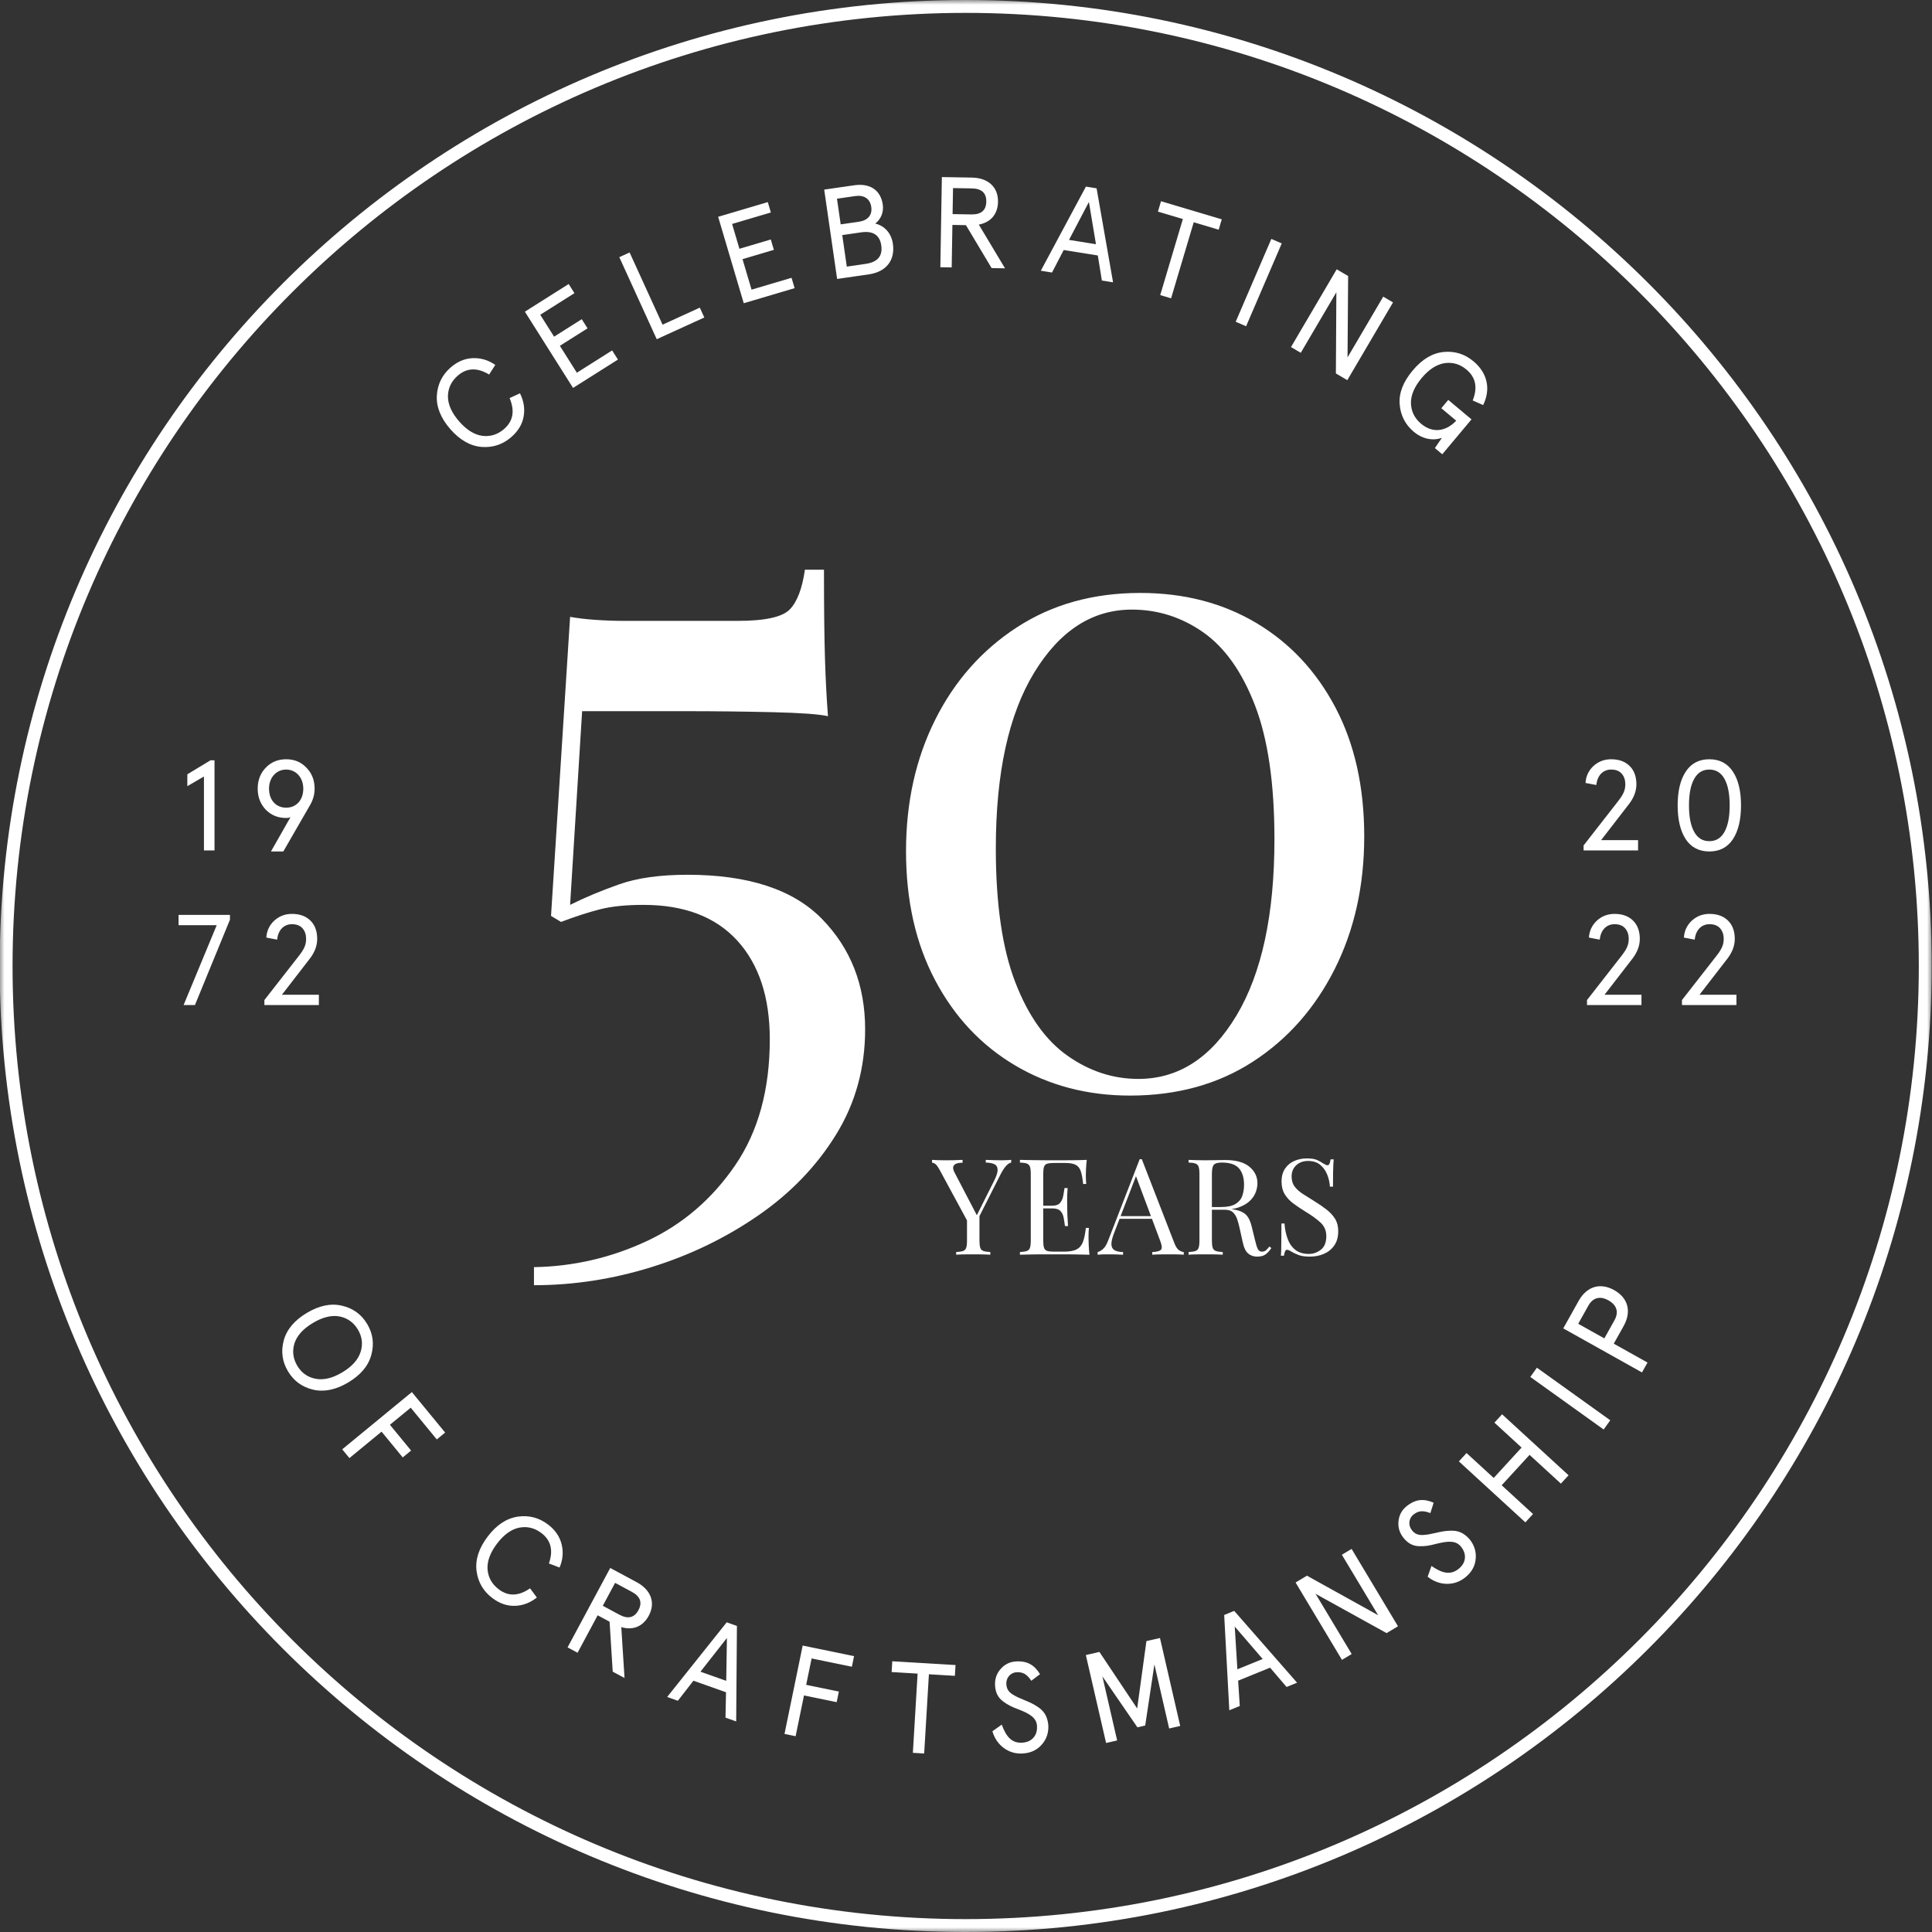 <?xml version="1.0" encoding="UTF-8"?>
<svg width="202px" height="202px" viewBox="0 0 202 202" version="1.1" xmlns="http://www.w3.org/2000/svg" xmlns:xlink="http://www.w3.org/1999/xlink">
    <rect x="0" y="0" width="202" height="202" fill="#333333" stroke="none"/>
    <title>Badge/50</title>
    <defs>
        <polygon id="path-1" points="0 -1.22534169e-12 202.001 -1.22534169e-12 202.001 202 0 202"></polygon>
    </defs>
    <g id="50th" stroke="none" stroke-width="1" fill="none" fill-rule="evenodd">
        <g id="Homepage-01" transform="translate(-257, -377)">
            <g id="Badge/50" transform="translate(256.966, 377)">
                <mask id="mask-2" fill="white">
                    <use xlink:href="#path-1"></use>
                </mask>
                <g id="Clip-2"></g>
                <path d="M180.659,100.21 C181.156,99.55 181.413,98.878 181.413,98.164 C181.413,97.423 181.21,96.817 180.819,96.373 C180.336,95.821 179.648,95.552 178.774,95.552 C178.046,95.552 177.427,95.794 176.915,96.266 C176.418,96.736 176.135,97.329 176.093,98.029 L177.225,98.245 C177.319,97.275 177.898,96.629 178.774,96.629 C179.271,96.629 179.648,96.778 179.903,97.088 C180.132,97.369 180.255,97.719 180.255,98.164 C180.255,98.757 180.08,99.2 179.487,99.955 L175.892,104.561 L175.892,105.085 L181.587,105.085 L181.587,104.007 L177.723,104.007 L180.659,100.21 Z M168.843,95.552 C168.116,95.552 167.496,95.794 166.985,96.266 C166.487,96.736 166.204,97.329 166.163,98.029 L167.295,98.245 C167.388,97.275 167.969,96.629 168.843,96.629 C169.342,96.629 169.719,96.778 169.974,97.088 C170.203,97.369 170.325,97.719 170.325,98.164 C170.325,98.757 170.15,99.2 169.557,99.955 L165.963,104.561 L165.963,105.085 L171.658,105.085 L171.658,104.007 L167.794,104.007 L170.729,100.21 C171.227,99.55 171.483,98.878 171.483,98.164 C171.483,97.423 171.28,96.817 170.89,96.373 C170.406,95.821 169.719,95.552 168.843,95.552 L168.843,95.552 Z M176.625,84.205 C176.625,85.39 176.8,86.305 177.164,86.965 C177.528,87.626 178.052,87.948 178.752,87.948 C179.453,87.948 179.978,87.626 180.342,86.965 C180.705,86.305 180.88,85.39 180.88,84.205 C180.88,83.021 180.705,82.104 180.342,81.444 C179.978,80.785 179.453,80.462 178.752,80.462 C178.052,80.462 177.528,80.785 177.164,81.444 C176.8,82.104 176.625,83.021 176.625,84.205 L176.625,84.205 Z M176.288,87.747 C175.724,86.885 175.441,85.699 175.441,84.205 C175.441,82.711 175.724,81.525 176.288,80.676 C176.854,79.815 177.676,79.384 178.752,79.384 C179.83,79.384 180.651,79.815 181.217,80.676 C181.782,81.525 182.065,82.711 182.065,84.205 C182.065,85.699 181.782,86.885 181.217,87.747 C180.651,88.594 179.83,89.025 178.752,89.025 C177.676,89.025 176.854,88.594 176.288,87.747 L176.288,87.747 Z M171.302,87.84 L167.438,87.84 L170.372,84.043 C170.87,83.383 171.127,82.711 171.127,81.997 C171.127,81.256 170.923,80.649 170.533,80.206 C170.049,79.654 169.362,79.384 168.488,79.384 C167.76,79.384 167.14,79.627 166.628,80.098 C166.131,80.569 165.848,81.161 165.808,81.862 L166.938,82.077 C167.032,81.107 167.612,80.462 168.488,80.462 C168.985,80.462 169.362,80.61 169.618,80.92 C169.847,81.202 169.968,81.552 169.968,81.997 C169.968,82.589 169.794,83.033 169.2,83.787 L165.606,88.394 L165.606,88.918 L171.302,88.918 L171.302,87.84 Z M33.373,104.007 L29.509,104.007 L32.444,100.21 C32.942,99.55 33.198,98.878 33.198,98.164 C33.198,97.423 32.996,96.817 32.605,96.373 C32.12,95.821 31.434,95.552 30.559,95.552 C29.832,95.552 29.213,95.794 28.701,96.266 C28.202,96.736 27.919,97.329 27.88,98.029 L29.009,98.245 C29.105,97.275 29.683,96.629 30.559,96.629 C31.057,96.629 31.434,96.778 31.69,97.088 C31.919,97.369 32.039,97.719 32.039,98.164 C32.039,98.757 31.866,99.2 31.273,99.955 L27.677,104.561 L27.677,105.085 L33.373,105.085 L33.373,104.007 Z M18.704,96.736 L22.691,96.736 L19.229,105.085 L20.415,105.085 L24.077,96.158 L24.077,95.659 L18.704,95.659 L18.704,96.736 Z M28.162,82.455 C28.162,83.652 28.889,84.447 29.952,84.447 C31.017,84.447 31.744,83.652 31.744,82.455 C31.744,81.31 30.988,80.462 29.952,80.462 C28.915,80.462 28.162,81.31 28.162,82.455 L28.162,82.455 Z M27.812,84.649 C27.259,84.057 26.978,83.329 26.978,82.455 C26.978,81.579 27.259,80.851 27.812,80.273 C28.377,79.681 29.09,79.384 29.952,79.384 C30.813,79.384 31.529,79.681 32.08,80.273 C32.646,80.851 32.929,81.579 32.929,82.455 C32.929,83.061 32.767,83.639 32.444,84.191 L29.656,89.025 L28.364,89.025 L30.409,85.431 C30.276,85.498 30.128,85.525 29.952,85.525 C29.09,85.525 28.377,85.229 27.812,84.649 L27.812,84.649 Z M21.358,88.918 L22.462,88.918 L22.462,79.492 L22.045,79.492 L19.621,80.959 L19.621,82.199 L21.358,81.188 L21.358,88.918 Z M200.654,101 C200.654,46.051 155.948,1.347 101,1.347 C46.051,1.347 1.347,46.051 1.347,101 C1.347,155.949 46.051,200.653 101,200.653 C155.948,200.653 200.654,155.949 200.654,101 L200.654,101 Z M202.001,101 C202.001,156.691 156.692,202 101,202 C45.309,202 -0,156.691 -0,101 C-0,45.309 45.309,-1.22534169e-12 101,-1.22534169e-12 C156.692,-1.22534169e-12 202.001,45.309 202.001,101 L202.001,101 Z M167.775,139.934 L168.834,138.041 C169.307,137.193 169.087,136.454 168.206,135.961 C167.325,135.466 166.578,135.667 166.104,136.514 L165.045,138.407 L167.775,139.934 Z M168.762,140.486 L172.29,142.46 L171.71,143.493 L163.48,138.888 L165.084,136.02 C165.947,134.478 167.359,134.08 168.804,134.889 C170.25,135.698 170.65,137.11 169.789,138.651 L168.762,140.486 Z M160.035,143.965 L167.705,149.462 L168.395,148.497 L160.726,143 L160.035,143.965 Z M156.283,148.745 L159.123,151.349 L156.208,154.526 L153.368,151.922 L152.567,152.796 L159.519,159.17 L160.319,158.297 L157.042,155.291 L159.957,152.114 L163.233,155.119 L164.035,154.246 L157.084,147.87 L156.283,148.745 Z M151.649,160.044 C151.092,160.065 150.809,160.123 150.22,160.256 L149.42,160.424 C149.252,160.455 149.041,160.473 148.781,160.494 C148.251,160.508 147.944,160.344 147.663,160 C147.261,159.51 147.295,158.786 147.795,158.377 C148.285,157.975 148.763,157.879 149.584,158.2 L149.93,157.115 C148.93,156.682 148.048,156.707 147.078,157.501 C146.589,157.902 146.317,158.421 146.252,159.065 C146.187,159.71 146.369,160.292 146.804,160.825 C147.248,161.366 147.748,161.636 148.396,161.663 C149.036,161.679 149.453,161.615 150.24,161.405 C151.457,161.106 152.256,161.062 152.777,161.698 C153.059,162.041 153.203,162.41 153.203,162.793 C153.193,163.27 152.98,163.67 152.555,164.02 C151.688,164.728 150.794,164.486 149.701,163.727 L149.302,164.854 C149.896,165.326 150.559,165.582 151.286,165.598 C152.012,165.611 152.676,165.382 153.27,164.896 C153.937,164.35 154.293,163.677 154.333,162.876 C154.375,162.164 154.154,161.51 153.677,160.926 C153.048,160.221 152.437,160.007 151.649,160.044 L151.649,160.044 Z M140.333,162.557 L144.125,168.876 L136.684,164.746 L135.494,165.459 L140.343,173.547 L141.36,172.938 L137.584,166.641 L145.011,170.749 L146.201,170.036 L141.351,161.948 L140.333,162.557 Z M129.132,170.064 L129.408,174.533 L132.054,173.457 L129.132,170.064 Z M129.077,168.427 L135.652,175.936 L134.552,176.382 L132.829,174.363 L129.487,175.723 L129.66,178.371 L128.564,178.819 L128.029,168.856 L129.077,168.427 Z M119.897,171.587 L118.931,178.629 L114.984,172.717 L113.564,173.043 L115.681,182.238 L116.837,181.973 L115.294,175.273 L118.955,180.6 L119.77,180.413 L120.733,174.022 L122.275,180.721 L123.431,180.456 L121.315,171.261 L119.897,171.587 Z M108.488,178.431 C108.02,178.126 107.755,178.01 107.199,177.78 L106.444,177.455 C106.29,177.385 106.107,177.277 105.881,177.144 C105.442,176.852 105.284,176.539 105.252,176.096 C105.206,175.463 105.652,174.89 106.297,174.844 C106.929,174.8 107.375,174.997 107.861,175.732 L108.772,175.044 C108.205,174.113 107.467,173.625 106.216,173.715 C105.583,173.76 105.063,174.028 104.639,174.518 C104.214,175.007 104.026,175.589 104.076,176.275 C104.125,176.973 104.379,177.482 104.895,177.878 C105.408,178.26 105.787,178.45 106.549,178.733 C107.717,179.189 108.396,179.612 108.456,180.433 C108.488,180.877 108.394,181.261 108.173,181.575 C107.89,181.959 107.486,182.165 106.934,182.204 C105.818,182.284 105.227,181.57 104.772,180.318 L103.794,181.011 C104.008,181.738 104.403,182.332 104.988,182.764 C105.574,183.193 106.25,183.389 107.015,183.333 C107.876,183.271 108.554,182.925 109.05,182.295 C109.496,181.736 109.691,181.074 109.637,180.32 C109.529,179.382 109.153,178.856 108.488,178.431 L108.488,178.431 Z M93.257,174.821 L95.974,174.984 L95.479,183.266 L96.661,183.338 L97.156,175.054 L99.872,175.216 L99.939,174.087 L93.326,173.694 L93.257,174.821 Z M82.057,181.29 L83.22,181.529 L84.095,177.265 L87.513,177.969 L87.743,176.86 L84.323,176.158 L84.892,173.399 L89.102,174.264 L89.33,173.156 L83.958,172.051 L82.057,181.29 Z M76.037,171.259 L73.271,174.784 L75.965,175.739 L76.037,171.259 Z M76.016,169.622 L77.083,169.999 L77.006,179.983 L75.888,179.588 L75.942,176.933 L72.537,175.725 L70.908,177.822 L69.79,177.426 L76.016,169.622 Z M66.09,166.432 L64.346,165.496 L63.059,167.892 L64.802,168.829 C65.692,169.307 66.36,169.145 66.786,168.35 C67.214,167.556 66.98,166.91 66.09,166.432 L66.09,166.432 Z M67.866,168.93 C67.254,170.07 66.206,170.484 64.992,170.123 L65.331,175.44 L64.096,174.778 L63.769,169.558 L62.523,168.888 L60.421,172.802 L59.376,172.241 L63.838,163.938 L66.602,165.424 C68.083,166.22 68.606,167.554 67.866,168.93 L67.866,168.93 Z M57.325,159.388 C56.393,158.681 55.334,158.402 54.156,158.575 C52.989,158.754 51.94,159.445 51.02,160.659 C50.101,161.87 49.717,163.068 49.858,164.24 C50.011,165.421 50.563,166.363 51.497,167.072 C52.258,167.65 53.046,167.926 53.879,167.899 C54.713,167.871 55.478,167.574 56.164,167.027 L55.454,166.067 C54.269,166.894 53.179,166.928 52.181,166.171 C51.462,165.625 51.078,164.928 51.01,164.082 C50.952,163.244 51.281,162.343 51.997,161.4 C52.713,160.454 53.492,159.895 54.315,159.725 C55.148,159.562 55.923,159.745 56.642,160.29 C57.639,161.048 57.902,162.107 57.425,163.471 L58.54,163.894 C58.881,163.088 58.953,162.281 58.756,161.471 C58.558,160.661 58.088,159.966 57.325,159.388 L57.325,159.388 Z M35.814,151.534 L36.568,152.45 L39.928,149.687 L42.141,152.381 L43.017,151.663 L40.801,148.968 L42.977,147.182 L45.703,150.5 L46.576,149.781 L43.096,145.548 L35.814,151.534 Z M35.828,143.481 C36.845,142.871 37.485,142.157 37.737,141.346 C37.996,140.547 37.9,139.756 37.449,139.005 C36.999,138.255 36.348,137.797 35.514,137.638 C34.685,137.488 33.756,137.717 32.739,138.328 C31.721,138.937 31.083,139.651 30.823,140.45 C30.571,141.261 30.668,142.05 31.118,142.802 C31.568,143.552 32.22,144.01 33.047,144.159 C33.881,144.319 34.812,144.09 35.828,143.481 L35.828,143.481 Z M36.46,144.532 C35.177,145.3 33.951,145.564 32.79,145.301 C31.641,145.033 30.757,144.4 30.148,143.383 C29.537,142.368 29.395,141.29 29.7,140.149 C30.016,139.001 30.825,138.045 32.108,137.275 C33.391,136.507 34.615,136.245 35.766,136.513 C36.927,136.773 37.811,137.406 38.42,138.423 C39.029,139.441 39.172,140.517 38.855,141.665 C38.549,142.806 37.741,143.763 36.46,144.532 L36.46,144.532 Z M150.794,45.776 L150.057,46.848 L150.831,47.497 L153.887,43.847 L151.457,41.813 L150.73,42.68 L152.291,43.989 C151.206,45.118 149.836,45.326 148.626,44.313 C147.932,43.734 147.582,43.017 147.555,42.168 C147.537,41.328 147.908,40.443 148.67,39.532 C149.432,38.622 150.237,38.101 151.069,37.97 C151.909,37.848 152.675,38.067 153.368,38.647 C154.33,39.451 154.55,40.533 154.01,41.873 L155.104,42.35 C155.907,40.719 155.585,39.024 154.095,37.778 C153.185,37.016 152.141,36.688 150.974,36.801 C149.808,36.914 148.724,37.555 147.73,38.745 C146.733,39.935 146.282,41.104 146.377,42.274 C146.47,43.442 146.967,44.404 147.857,45.147 C148.798,45.934 149.905,46.105 150.794,45.776 L150.794,45.776 Z M139.757,30.558 L139.707,39.044 L140.902,39.747 L145.681,31.617 L144.658,31.016 L140.925,37.369 L140.988,28.86 L139.792,28.157 L135.014,36.286 L136.036,36.887 L139.757,30.558 Z M134.047,25.449 L132.958,24.98 L129.231,33.643 L130.321,34.11 L134.047,25.449 Z M121.341,30.853 L122.477,31.191 L124.844,23.238 L127.454,24.015 L127.776,22.931 L121.423,21.039 L121.101,22.124 L123.708,22.9 L121.341,30.853 Z M111.804,25.081 L114.622,25.534 L113.885,21.117 L111.804,25.081 Z M110.026,28.494 L108.856,28.305 L113.571,19.511 L114.688,19.69 L116.41,29.519 L115.24,29.332 L114.816,26.711 L111.25,26.139 L110.026,28.494 Z M99.631,22.386 L101.61,22.419 C102.621,22.436 103.141,21.986 103.155,21.085 C103.17,20.182 102.666,19.716 101.656,19.699 L99.677,19.666 L99.631,22.386 Z M99.538,27.961 L98.352,27.94 L98.51,18.514 L101.648,18.567 C103.331,18.595 104.406,19.542 104.38,21.105 C104.358,22.398 103.616,23.247 102.374,23.483 L105.113,28.054 L103.712,28.03 L101.027,23.541 L99.612,23.517 L99.538,27.961 Z M92.175,25.663 C92.016,24.569 91.311,24.114 90.069,24.293 L88.096,24.578 L88.571,27.875 L90.546,27.588 C91.787,27.409 92.335,26.77 92.175,25.663 L92.175,25.663 Z M87.932,23.459 L89.84,23.183 C90.748,23.051 91.255,22.501 91.128,21.633 C91.003,20.766 90.36,20.368 89.452,20.5 L87.544,20.776 L87.932,23.459 Z M90.882,28.685 L87.559,29.166 L86.208,19.825 L89.355,19.37 C90.998,19.133 92.114,19.883 92.333,21.391 C92.449,22.191 92.123,22.947 91.543,23.371 C92.517,23.612 93.226,24.367 93.39,25.488 C93.638,27.208 92.698,28.421 90.882,28.685 L90.882,28.685 Z M83.116,30.129 L82.794,29.046 L78.612,30.284 L77.668,27.095 L80.946,26.124 L80.625,25.04 L77.346,26.011 L76.578,23.416 L80.632,22.215 L80.311,21.131 L75.12,22.668 L77.797,31.705 L83.116,30.129 Z M73.673,33.196 L73.203,32.166 L69.308,33.945 L65.863,26.397 L64.785,26.889 L68.699,35.466 L73.673,33.196 Z M64.642,37.596 L64.037,36.639 L60.347,38.97 L58.571,36.157 L61.463,34.33 L60.859,33.373 L57.966,35.2 L56.519,32.911 L60.096,30.652 L59.491,29.695 L54.913,32.588 L59.95,40.56 L64.642,37.596 Z M53.485,45.704 C54.209,45.076 54.641,44.362 54.784,43.54 C54.928,42.719 54.794,41.907 54.4,41.124 L53.313,41.621 C53.879,42.951 53.69,44.026 52.744,44.85 C52.061,45.441 51.299,45.674 50.457,45.568 C49.624,45.452 48.81,44.945 48.032,44.049 C47.253,43.155 46.866,42.278 46.867,41.436 C46.88,40.587 47.218,39.865 47.899,39.273 C48.845,38.45 49.938,38.412 51.175,39.159 L51.819,38.152 C51.099,37.654 50.323,37.418 49.489,37.445 C48.655,37.472 47.878,37.79 47.156,38.418 C46.271,39.187 45.783,40.165 45.707,41.355 C45.644,42.535 46.106,43.704 47.106,44.855 C48.104,46.004 49.198,46.627 50.376,46.728 C51.564,46.821 52.6,46.473 53.485,45.704 L53.485,45.704 Z M136.884,131.105 C136.286,131.105 135.808,130.958 135.448,130.663 C135.09,130.369 134.823,129.98 134.651,129.494 C134.477,129.009 134.372,128.486 134.335,127.925 L134.013,127.925 C134.013,128.579 134.011,129.12 134.005,129.55 C134.001,129.98 133.996,130.328 133.992,130.593 C133.988,130.86 133.976,131.091 133.957,131.287 L134.279,131.287 C134.335,130.876 134.438,130.671 134.587,130.671 C134.699,130.671 134.858,130.736 135.063,130.866 C135.269,130.988 135.516,131.105 135.807,131.217 C136.095,131.329 136.487,131.385 136.983,131.385 C137.524,131.385 138.019,131.287 138.468,131.091 C138.916,130.895 139.275,130.601 139.545,130.208 C139.817,129.816 139.952,129.321 139.952,128.724 C139.952,128.219 139.842,127.791 139.623,127.435 C139.404,127.081 139.105,126.756 138.726,126.461 C138.349,126.167 137.916,125.871 137.431,125.572 C137.011,125.31 136.62,125.065 136.261,124.836 C135.902,124.608 135.614,124.351 135.4,124.067 C135.184,123.781 135.078,123.429 135.078,123.009 C135.078,122.523 135.238,122.131 135.561,121.832 C135.883,121.534 136.292,121.384 136.786,121.384 C137.309,121.384 137.732,121.515 138.054,121.776 C138.376,122.038 138.621,122.373 138.79,122.784 C138.958,123.195 139.056,123.625 139.083,124.073 L139.405,124.073 C139.405,123.485 139.408,123.01 139.413,122.651 C139.417,122.292 139.427,122.003 139.44,121.783 C139.455,121.563 139.466,121.375 139.477,121.216 L139.153,121.216 C139.098,121.627 138.994,121.832 138.846,121.832 C138.78,121.832 138.713,121.815 138.643,121.783 C138.573,121.751 138.481,121.701 138.369,121.636 C138.182,121.506 137.968,121.386 137.725,121.279 C137.481,121.171 137.127,121.118 136.661,121.118 C136.203,121.118 135.773,121.204 135.371,121.376 C134.97,121.55 134.645,121.815 134.399,122.175 C134.151,122.535 134.027,122.99 134.027,123.541 C134.027,124.064 134.141,124.51 134.37,124.879 C134.598,125.248 134.905,125.572 135.288,125.852 C135.671,126.132 136.081,126.408 136.521,126.679 C137.174,127.071 137.701,127.454 138.104,127.827 C138.504,128.2 138.706,128.672 138.706,129.242 C138.706,129.895 138.516,130.369 138.139,130.663 C137.76,130.958 137.343,131.105 136.884,131.105 L136.884,131.105 Z M126.744,122.756 L126.744,126.202 L127.683,126.202 C128.344,126.202 128.852,126.097 129.202,125.887 C129.551,125.677 129.79,125.397 129.916,125.046 C130.042,124.696 130.105,124.307 130.105,123.877 C130.105,123.14 129.93,122.567 129.58,122.162 C129.229,121.755 128.63,121.551 127.78,121.551 C127.35,121.551 127.07,121.631 126.939,121.79 C126.808,121.949 126.744,122.271 126.744,122.756 L126.744,122.756 Z M127.157,130.796 C127.32,130.853 127.56,130.891 127.878,130.908 L127.878,131.188 C127.662,131.17 127.394,131.159 127.072,131.153 C126.75,131.149 126.426,131.147 126.1,131.147 C125.734,131.147 125.394,131.149 125.077,131.153 C124.759,131.159 124.502,131.17 124.306,131.188 L124.306,130.908 C124.623,130.891 124.864,130.853 125.027,130.796 C125.19,130.741 125.301,130.628 125.356,130.461 C125.412,130.293 125.441,130.041 125.441,129.704 L125.441,122.756 C125.441,122.411 125.412,122.156 125.356,121.993 C125.301,121.83 125.19,121.718 125.027,121.656 C124.864,121.596 124.623,121.561 124.306,121.551 L124.306,121.271 C124.502,121.281 124.759,121.29 125.077,121.299 C125.394,121.309 125.707,121.314 126.015,121.314 C126.454,121.314 126.874,121.309 127.276,121.299 C127.677,121.29 127.961,121.286 128.13,121.286 C129.26,121.286 130.105,121.519 130.665,121.987 C131.226,122.453 131.506,123.032 131.506,123.723 C131.506,124.003 131.45,124.303 131.338,124.619 C131.226,124.937 131.032,125.236 130.756,125.516 C130.481,125.797 130.105,126.027 129.628,126.209 C129.381,126.305 129.096,126.372 128.781,126.416 C128.839,126.426 128.9,126.431 128.957,126.441 C129.582,126.543 130.032,126.732 130.308,127.008 C130.583,127.283 130.787,127.71 130.917,128.289 L131.268,129.719 C131.361,130.129 131.456,130.426 131.555,130.608 C131.653,130.79 131.804,130.876 132.01,130.866 C132.169,130.857 132.301,130.806 132.409,130.713 C132.517,130.62 132.631,130.493 132.752,130.334 L132.963,130.488 C132.767,130.778 132.564,131 132.354,131.153 C132.143,131.308 131.846,131.385 131.463,131.385 C131.118,131.385 130.815,131.283 130.554,131.077 C130.292,130.872 130.096,130.47 129.965,129.872 L129.656,128.471 C129.573,128.069 129.477,127.722 129.369,127.428 C129.262,127.133 129.113,126.903 128.921,126.734 C128.731,126.566 128.448,126.482 128.075,126.482 L127.821,126.482 L126.744,126.482 L126.744,129.704 C126.744,130.041 126.772,130.293 126.827,130.461 C126.884,130.628 126.993,130.741 127.157,130.796 L127.157,130.796 Z M120.372,127.155 L118.807,122.973 L117.198,127.155 L120.372,127.155 Z M123.312,130.72 C123.488,130.837 123.653,130.899 123.802,130.908 L123.802,131.188 C123.615,131.17 123.386,131.159 123.115,131.153 C122.844,131.149 122.574,131.147 122.303,131.147 C121.939,131.147 121.598,131.149 121.28,131.153 C120.964,131.159 120.706,131.17 120.51,131.188 L120.51,130.908 C120.987,130.891 121.29,130.809 121.42,130.663 C121.551,130.519 121.523,130.208 121.337,129.732 L120.477,127.435 L117.09,127.435 L116.518,128.92 C116.322,129.424 116.229,129.818 116.237,130.103 C116.247,130.388 116.355,130.592 116.559,130.713 C116.766,130.834 117.065,130.899 117.457,130.908 L117.457,131.188 C117.195,131.17 116.922,131.159 116.638,131.153 C116.352,131.149 116.088,131.147 115.845,131.147 C115.612,131.147 115.413,131.149 115.25,131.153 C115.087,131.159 114.935,131.17 114.795,131.188 L114.795,130.908 C114.982,130.862 115.173,130.752 115.37,130.579 C115.565,130.407 115.743,130.111 115.902,129.69 L119.193,121.202 L119.305,121.202 L119.417,121.202 L122.835,130.012 C122.975,130.367 123.134,130.602 123.312,130.72 L123.312,130.72 Z M113.864,130.159 C113.85,129.828 113.843,129.573 113.843,129.395 C113.843,128.976 113.857,128.639 113.885,128.387 L113.563,128.387 C113.497,129.003 113.397,129.492 113.261,129.851 C113.127,130.21 112.907,130.47 112.602,130.628 C112.299,130.787 111.853,130.866 111.266,130.866 L110.243,130.866 C109.925,130.866 109.684,130.841 109.521,130.79 C109.358,130.738 109.248,130.628 109.193,130.461 C109.136,130.293 109.109,130.041 109.109,129.704 L109.109,126.342 L110.033,126.342 C110.443,126.342 110.735,126.434 110.909,126.616 C111.081,126.798 111.193,127.031 111.244,127.316 C111.296,127.601 111.34,127.893 111.378,128.191 L111.7,128.191 C111.662,127.659 111.639,127.253 111.63,126.973 C111.62,126.693 111.616,126.435 111.616,126.202 C111.616,125.969 111.614,125.712 111.608,125.432 C111.604,125.151 111.62,124.746 111.658,124.214 L111.336,124.214 C111.298,124.437 111.257,124.695 111.209,124.984 C111.162,125.273 111.057,125.526 110.894,125.74 C110.731,125.956 110.443,126.062 110.033,126.062 L109.109,126.062 L109.109,122.756 C109.109,122.411 109.136,122.156 109.193,121.993 C109.248,121.83 109.358,121.722 109.521,121.671 C109.684,121.62 109.925,121.594 110.243,121.594 L111.406,121.594 C111.901,121.594 112.271,121.662 112.519,121.797 C112.767,121.933 112.942,122.162 113.044,122.484 C113.147,122.806 113.226,123.242 113.283,123.793 L113.605,123.793 C113.595,123.691 113.586,123.562 113.577,123.408 C113.567,123.254 113.563,123.093 113.563,122.924 C113.563,122.767 113.57,122.532 113.583,122.224 C113.598,121.916 113.624,121.599 113.66,121.271 C113.232,121.29 112.744,121.302 112.197,121.308 C111.651,121.312 111.162,121.314 110.734,121.314 L109.62,121.314 C109.157,121.314 108.664,121.309 108.142,121.299 C107.619,121.29 107.128,121.281 106.672,121.271 L106.672,121.551 C106.988,121.561 107.23,121.596 107.393,121.656 C107.556,121.718 107.666,121.83 107.721,121.993 C107.778,122.156 107.806,122.411 107.806,122.756 L107.806,129.704 C107.806,130.041 107.778,130.293 107.721,130.461 C107.666,130.628 107.556,130.741 107.393,130.796 C107.23,130.853 106.988,130.891 106.672,130.908 L106.672,131.188 C107.128,131.17 107.619,131.159 108.142,131.153 C108.664,131.149 109.157,131.147 109.62,131.147 L110.734,131.147 C111.2,131.147 111.732,131.149 112.33,131.153 C112.927,131.159 113.465,131.17 113.94,131.188 C113.903,130.834 113.878,130.491 113.864,130.159 L113.864,130.159 Z M102.525,130.461 C102.47,130.293 102.441,130.041 102.441,129.704 L102.441,127.153 L104.64,122.799 C104.854,122.388 105.051,122.086 105.229,121.895 C105.405,121.704 105.583,121.589 105.761,121.551 L105.761,121.271 C105.621,121.281 105.471,121.29 105.312,121.299 C105.153,121.309 104.953,121.314 104.71,121.314 C104.468,121.314 104.206,121.309 103.926,121.299 C103.646,121.29 103.371,121.281 103.099,121.271 L103.099,121.551 C103.492,121.561 103.795,121.62 104.01,121.727 C104.225,121.834 104.334,122.028 104.34,122.309 C104.344,122.589 104.216,122.985 103.954,123.498 L102.168,127.058 L99.836,122.589 C99.696,122.318 99.654,122.108 99.71,121.958 C99.766,121.809 99.883,121.706 100.059,121.65 C100.237,121.594 100.442,121.566 100.676,121.566 L100.676,121.271 C100.377,121.29 100.053,121.302 99.702,121.308 C99.352,121.312 99.023,121.314 98.715,121.314 C98.482,121.314 98.265,121.309 98.064,121.299 C97.863,121.29 97.669,121.281 97.483,121.271 L97.483,121.566 C97.584,121.566 97.699,121.611 97.826,121.7 C97.952,121.788 98.108,122.005 98.296,122.35 L101.138,127.599 L101.138,129.704 C101.138,130.041 101.11,130.293 101.054,130.461 C100.998,130.628 100.888,130.741 100.725,130.796 C100.562,130.853 100.321,130.891 100.004,130.908 L100.004,131.188 C100.199,131.17 100.457,131.159 100.775,131.153 C101.091,131.149 101.432,131.147 101.797,131.147 C102.123,131.147 102.448,131.149 102.77,131.153 C103.092,131.159 103.36,131.17 103.576,131.188 L103.576,130.908 C103.258,130.891 103.018,130.853 102.854,130.796 C102.691,130.741 102.581,130.628 102.525,130.461 L102.525,130.461 Z M104.152,88.706 C104.152,94.514 104.829,99.176 106.184,102.692 C107.538,106.21 109.361,108.774 111.653,110.386 C113.942,111.999 116.409,112.806 119.056,112.806 C123.25,112.806 126.668,110.597 129.315,106.176 C131.96,101.757 133.283,95.611 133.283,87.739 C133.283,81.932 132.606,77.27 131.251,73.754 C129.896,70.238 128.089,67.69 125.831,66.107 C123.572,64.528 121.088,63.736 118.378,63.736 C114.248,63.736 110.844,65.93 108.167,70.317 C105.49,74.707 104.152,80.835 104.152,88.706 L104.152,88.706 Z M97.812,102.498 C95.779,98.661 94.763,94.16 94.763,88.997 C94.763,83.9 95.779,79.32 97.812,75.254 C99.845,71.189 102.7,67.963 106.378,65.575 C110.055,63.189 114.345,61.995 119.25,61.995 C123.831,61.995 127.878,63.045 131.396,65.14 C134.912,67.237 137.67,70.189 139.672,73.995 C141.67,77.803 142.671,82.286 142.671,87.449 C142.671,92.612 141.639,97.24 139.575,101.337 C137.508,105.435 134.653,108.661 131.009,111.016 C127.365,113.371 123.088,114.548 118.186,114.548 C113.734,114.548 109.731,113.499 106.184,111.402 C102.635,109.306 99.845,106.338 97.812,102.498 L97.812,102.498 Z M85.975,96.078 C88.982,99.157 90.488,103.003 90.488,107.619 C90.488,111.676 89.472,115.349 87.443,118.636 C85.416,121.923 82.705,124.738 79.314,127.082 C75.92,129.425 72.195,131.228 68.14,132.486 C64.08,133.746 59.989,134.375 55.863,134.375 L55.863,132.486 C59.989,132.416 63.923,131.506 67.667,129.759 C71.408,128.009 74.485,125.368 76.901,121.836 C79.314,118.304 80.52,113.915 80.52,108.667 C80.52,104.262 79.381,100.817 77.111,98.334 C74.836,95.852 71.566,94.609 67.3,94.609 C65.479,94.609 63.958,94.766 62.736,95.08 C61.51,95.395 60.164,95.833 58.695,96.392 L57.646,95.763 L59.64,64.496 C60.409,64.637 61.301,64.742 62.317,64.811 C63.329,64.881 64.325,64.916 65.306,64.916 L77.164,64.916 C80.031,64.916 81.85,64.513 82.619,63.709 C83.388,62.906 83.912,61.523 84.192,59.564 L86.185,59.564 C86.185,63.551 86.22,66.665 86.29,68.902 C86.36,71.142 86.465,73.136 86.604,74.883 C85.696,74.673 83.772,74.534 80.835,74.463 C77.898,74.394 74.96,74.358 72.021,74.358 L60.898,74.358 L59.64,94.609 C61.178,93.841 62.893,93.124 64.782,92.458 C66.67,91.793 69.048,91.461 71.916,91.461 C78.279,91.461 82.968,93.001 85.975,96.078 L85.975,96.078 Z" id="Fill-1" fill="#FFFFFF" mask="url(#mask-2)"></path>
            </g>
        </g>
    </g>
</svg>